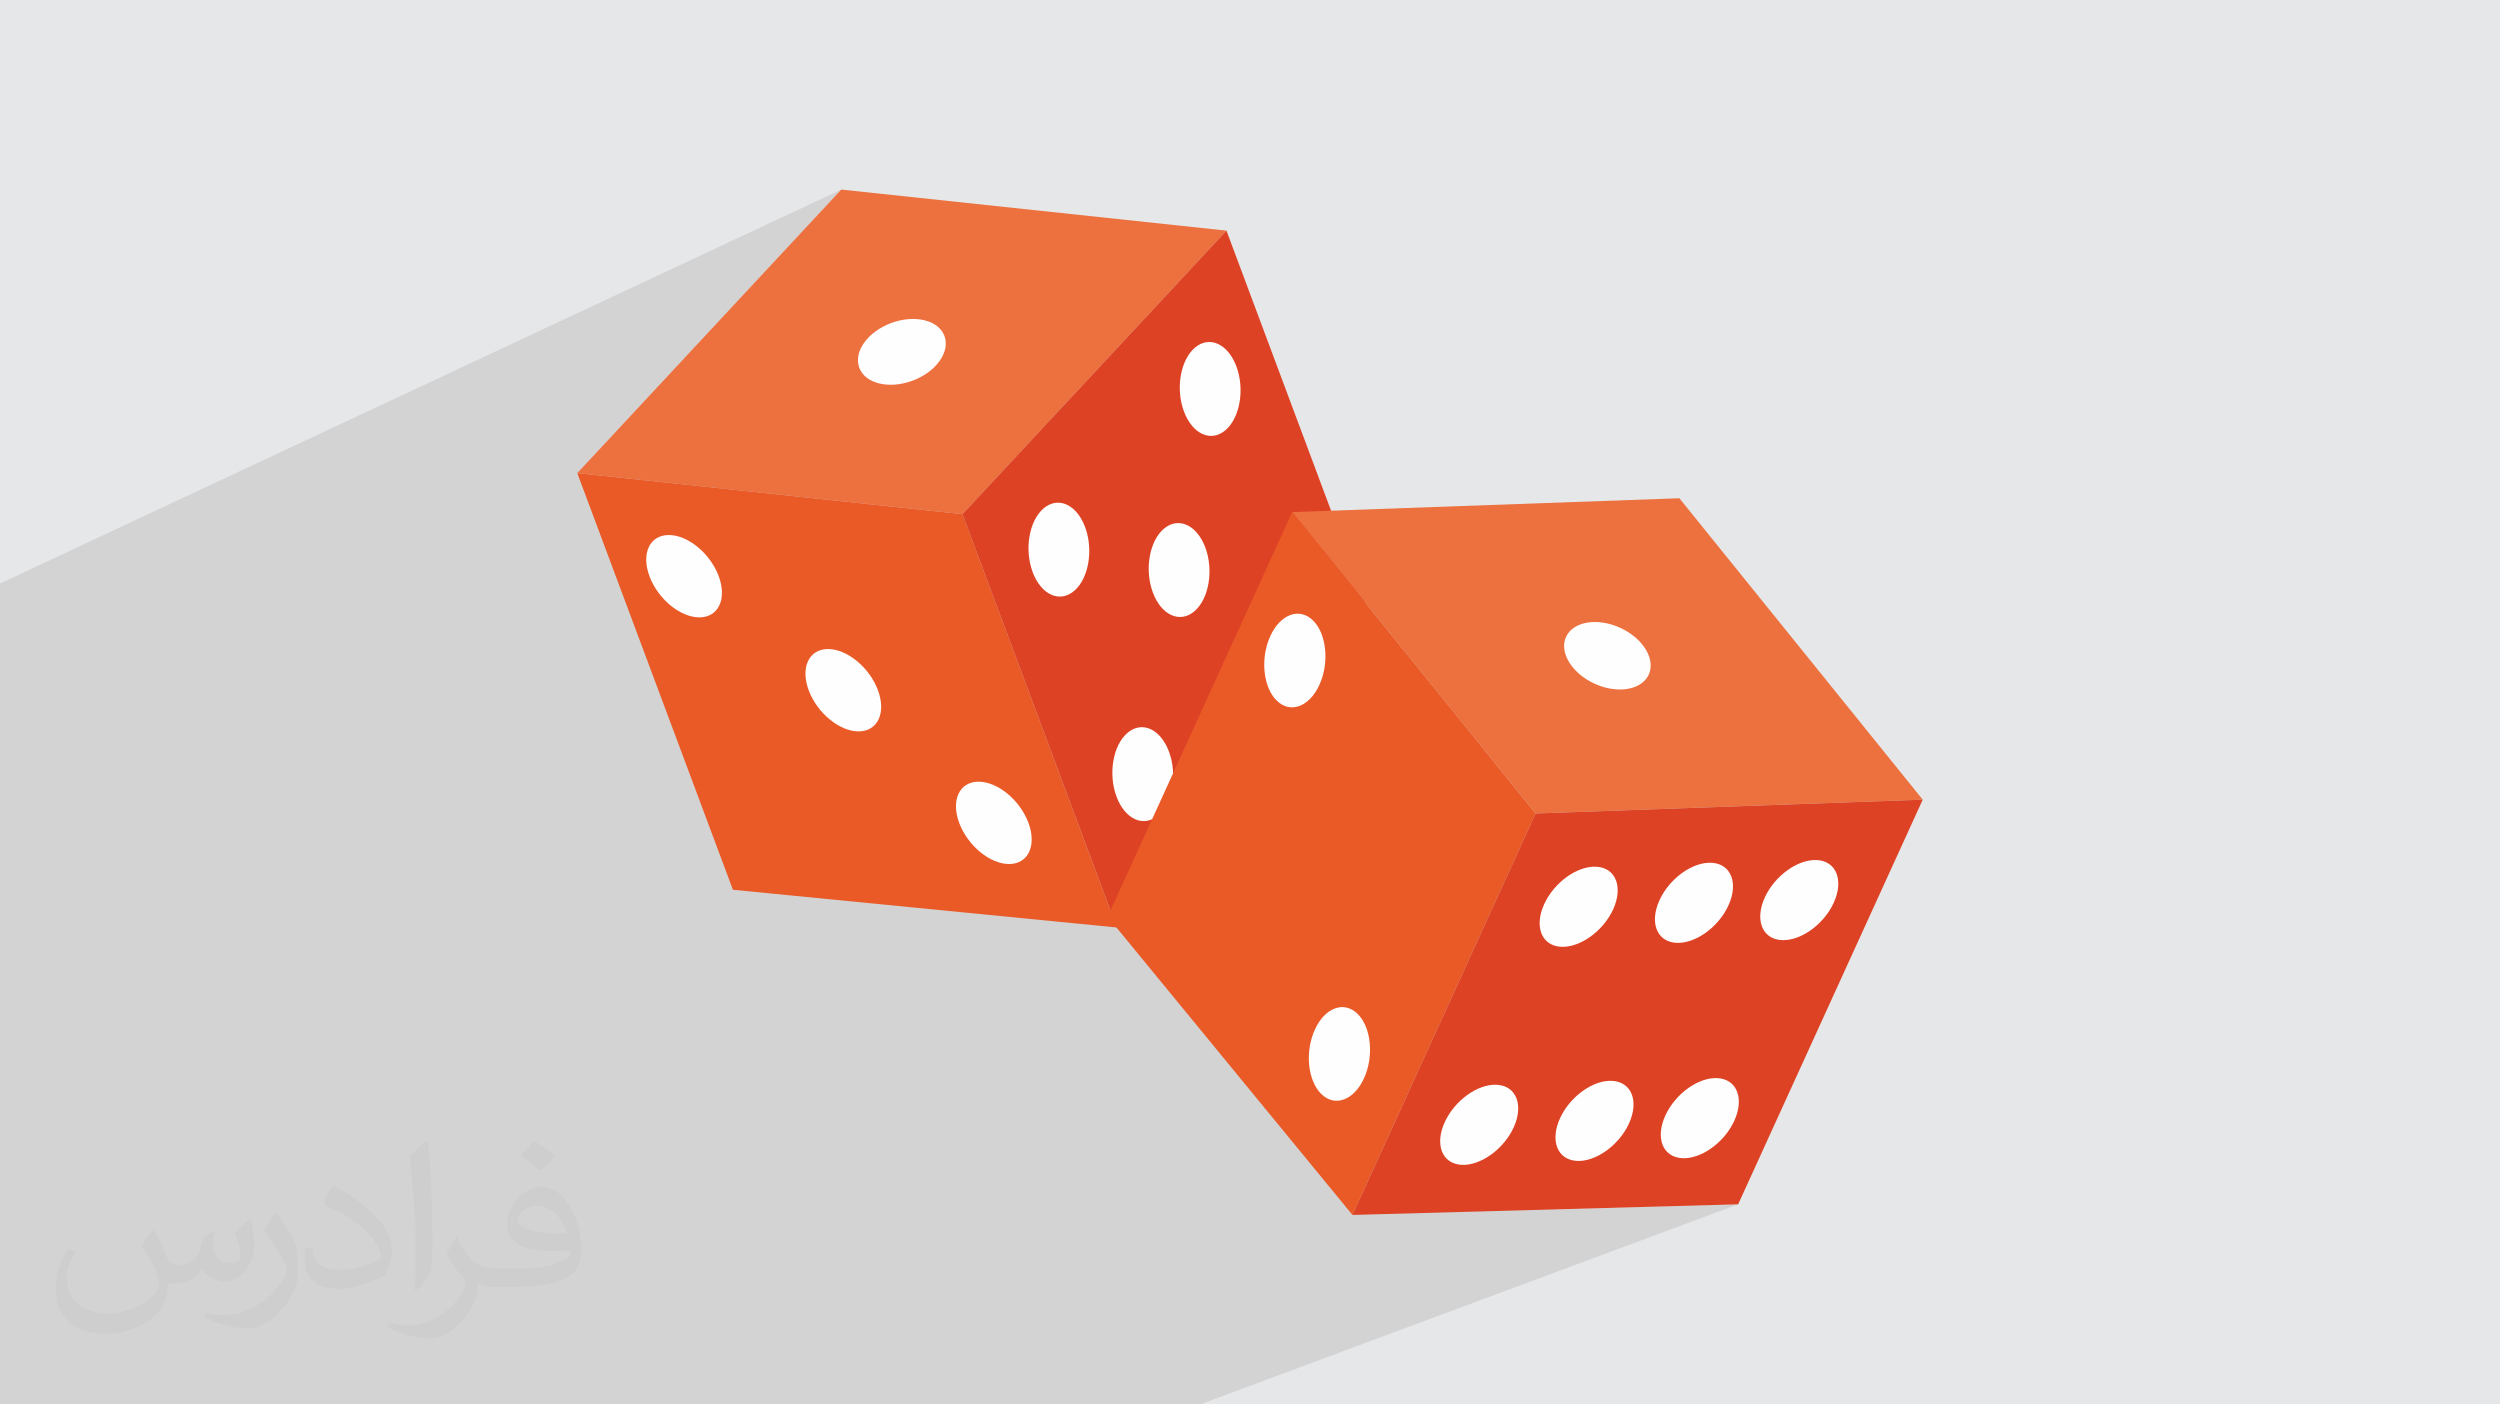 <?xml version="1.0" encoding="UTF-8"?>
<!DOCTYPE svg PUBLIC "-//W3C//DTD SVG 1.1//EN" "http://www.w3.org/Graphics/SVG/1.1/DTD/svg11.dtd">
<!-- Creator: CorelDRAW 2020 (64-Bit) -->
<svg xmlns="http://www.w3.org/2000/svg" xml:space="preserve" width="94.192mm" height="52.917mm" version="1.1" style="shape-rendering:geometricPrecision; text-rendering:geometricPrecision; image-rendering:optimizeQuality; fill-rule:evenodd; clip-rule:evenodd"
viewBox="0 0 9404.92 5283.66"
 xmlns:xlink="http://www.w3.org/1999/xlink"
 xmlns:xodm="http://www.corel.com/coreldraw/odm/2003">
 <defs>
  <style type="text/css">
   <![CDATA[
    .fil0 {fill:#E6E7E8}
    .fil6 {fill:#FEFEFE;fill-rule:nonzero}
    .fil3 {fill:#ED713E;fill-rule:nonzero}
    .fil4 {fill:#EA5A27;fill-rule:nonzero}
    .fil5 {fill:#DE4224;fill-rule:nonzero}
    .fil2 {fill:#373435;fill-opacity:0.031}
    .fil1 {fill:#2B2A29;fill-opacity:0.102}
   ]]>
  </style>
 </defs>
 <g id="Layer_x0020_1">
  <polygon class="fil0" points="-0,0 9404.92,0 9404.92,5283.66 -0,5283.66 "/>
  <polygon class="fil1" points="-0,5080.47 -0,4884.35 -0,4876.4 -0,4871.57 -0,4833.56 -0,4817.77 -0,4709.95 -0,4697.54 -0,4666.86 -0,4646.12 -0,4540.85 -0,4537.43 -0,4536.2 -0,4509.35 -0,4493.26 -0,4485.73 -0,4416.31 -0,4373.02 -0,4333.9 -0,4224.18 -0,4219.63 -0,4204.98 -0,4145.15 -0,4023.14 -0,4020.68 -0,4015.95 -0,3974.52 -0,3970.03 -0,3885.21 -0,3799.2 -0,3791.1 -0,3764.8 -0,3646.51 -0,3642.19 -0,3632.31 -0,3531.99 -0,3494.47 -0,3439.36 -0,3369.02 -0,3307.46 -0,3142.61 -0,3133.97 -0,2985.57 -0,2957.13 -0,2878.58 -0,2771.45 -0,2747.73 -0,2747.06 -0,2195.18 3164.74,713.12 2212.98,1735.42 3336.14,1221.99 3352.31,1215.31 3368.9,1209.75 3385.42,1205.46 3401.77,1202.39 3417.86,1200.53 3433.56,1199.86 3448.8,1200.36 3463.46,1201.99 3477.45,1204.74 3490.67,1208.57 3503,1213.46 3514.36,1219.4 3524.64,1226.35 3533.75,1234.3 3541.58,1243.21 3548.03,1253.06 3552.99,1263.84 3556.31,1275.23 3557.89,1286.89 3557.82,1298.75 3556.16,1310.72 3552.95,1322.71 3548.26,1334.64 3542.16,1346.43 3536.21,1355.64 4613.87,867.58 4004.34,1522.36 4515.82,1294.33 4526.7,1290.02 4537.7,1287.43 4548.75,1286.53 4559.79,1287.29 4570.7,1289.67 4581.44,1293.64 4591.91,1299.16 4602.04,1306.19 4611.75,1314.71 4620.95,1324.67 4629.59,1336.05 4637.56,1348.8 4644.8,1362.89 4651.22,1378.28 4656.62,1394.56 4660.87,1411.22 4663.99,1428.16 4665.99,1445.24 4666.89,1462.37 4666.72,1479.39 4665.51,1496.19 4663.25,1512.68 4659.99,1528.71 4655.73,1544.16 4650.5,1558.92 4644.32,1572.87 4637.21,1585.87 4629.18,1597.82 4620.28,1608.6 4610.49,1618.08 4600.11,1625.96 4589.44,1632.04 3995.37,1892.8 4001.6,1894.16 4012.34,1898.13 4022.81,1903.65 4032.93,1910.69 4042.64,1919.2 4051.86,1929.17 4060.48,1940.54 4068.46,1953.3 4075.7,1967.39 4082.12,1982.79 4087.52,1999.06 4091.78,2015.73 4094.89,2032.66 4096.89,2049.75 4097.8,2066.86 4097.63,2083.89 4096.41,2100.7 4095.5,2107.33 4398.96,1975.6 4409.83,1971.29 4420.84,1968.69 4431.9,1967.79 4442.92,1968.55 4453.85,1970.94 4464.58,1974.91 4475.05,1980.43 4485.18,1987.46 4494.89,1995.99 4504.09,2005.95 4512.72,2017.33 4520.7,2030.08 4527.93,2044.17 4534.36,2059.56 4536.63,2066.43 4861.28,1926.4 5389.03,2580.04 5944.81,2349.26 5957.46,2345.24 5970.91,2342.35 5985.06,2340.6 5999.81,2340 6015.03,2340.58 6030.66,2342.35 6046.57,2345.33 6062.66,2349.53 6078.84,2354.98 6094.99,2361.69 6110.65,2369.49 6125.37,2378.14 6139.1,2387.54 6151.78,2397.59 6163.36,2408.22 6173.78,2419.35 6182.99,2430.87 6190.95,2442.7 6197.58,2454.76 6202.84,2466.95 6206.67,2479.18 6209.03,2491.37 6209.85,2503.42 6209.08,2515.25 6206.67,2526.78 6202.57,2537.91 6196.86,2548.3 6189.74,2557.68 6181.3,2566.02 6171.66,2573.29 6160.91,2579.5 6149.16,2584.63 5580.68,2817.4 5776.79,3060.31 7233.22,3008.29 6511.11,3292.91 6512.93,3296.86 6516.42,3308.17 6518.61,3320.3 6519.46,3333.19 6518.92,3346.75 6518.91,3346.84 6767.29,3249.19 6781.52,3243.71 6795.76,3239.54 6809.88,3236.76 6823.81,3235.44 6837.43,3235.65 6850.35,3237.43 6862.19,3240.67 6872.93,3245.32 6882.55,3251.27 6891.01,3258.45 6898.27,3266.78 6904.31,3276.19 6909.1,3286.59 6912.59,3297.9 6914.78,3310.04 6915.63,3322.93 6915.09,3336.48 6913.15,3350.63 6909.77,3365.29 6904.93,3380.37 6898.58,3395.8 6890.89,3411.13 6882.11,3425.92 6872.35,3440.09 6861.67,3453.59 6850.21,3466.33 6838.05,3478.24 6825.3,3489.27 6812.05,3499.32 6798.41,3508.34 6784.47,3516.25 6770.33,3522.99 5306.49,4091.32 5249.78,4215.63 5563.16,4094.55 5577.4,4089.06 5591.62,4084.9 5605.75,4082.12 5619.68,4080.81 5633.3,4081.03 5646.22,4082.81 5658.06,4086.05 5668.82,4090.69 5678.43,4096.64 5686.89,4103.83 5694.15,4112.16 5700.19,4121.57 5704.97,4131.96 5708.48,4143.28 5710.66,4155.42 5711.5,4168.31 5710.97,4181.87 5709.87,4189.9 6011.17,4074.31 6025.4,4070.15 6039.53,4067.37 6053.46,4066.06 6067.07,4066.28 6080,4068.06 6091.84,4071.31 6102.58,4075.95 6112.2,4081.9 6120.65,4089.08 6127.92,4097.42 6133.95,4106.82 6138.75,4117.22 6142.25,4128.53 6144.44,4140.66 6145.28,4153.55 6144.87,4164.08 6407.34,4064.05 6421.57,4059.88 6435.7,4057.11 6449.62,4055.8 6463.25,4056.02 6476.17,4057.8 6488.01,4061.04 6498.75,4065.67 6508.37,4071.63 6516.82,4078.81 6524.08,4087.14 6530.12,4096.56 6534.92,4106.95 6538.41,4118.26 6540.6,4130.4 6541.45,4143.29 6540.91,4156.85 6538.97,4171 6535.59,4185.65 6530.74,4200.73 6524.39,4216.17 6516.7,4231.49 6507.93,4246.28 6498.16,4260.46 6487.49,4273.95 6476.03,4286.69 6463.87,4298.6 6451.11,4309.63 6437.87,4319.68 6424.22,4328.7 6410.29,4336.61 6396.15,4343.34 6381.92,4348.84 5848.08,4549.64 6538.84,4530.65 4513.8,5283.66 3896.68,5283.66 3697.08,5283.66 3544.05,5283.66 3346.59,5283.66 3239.77,5283.66 3216.25,5283.66 3206.93,5283.66 3166.39,5283.66 2971.15,5283.66 2891.67,5283.66 2858.7,5283.66 2518.74,5283.66 2485.57,5283.66 2235.41,5283.66 2107.16,5283.66 2053.21,5283.66 1985.79,5283.66 1895.41,5283.66 1715.04,5283.66 1624.79,5283.66 1592.4,5283.66 1531.04,5283.66 1460.52,5283.66 1385.52,5283.66 1352.75,5283.66 1288.87,5283.66 1257.13,5283.66 1256.21,5283.66 928.92,5283.66 895.99,5283.66 268.24,5283.66 -0,5283.66 -0,5201.3 -0,5150.93 -0,5102.55 "/>
  <path class="fil2" d="M578.49 4627.69c17.95,27.21 29.6,53.36 40.96,82.43 8.45,16.91 12.93,48.09 52.57,48.09 11.61,0 28.28,-3.42 43.06,-11.61 16.63,-8.73 29.32,-21.94 35.94,-42l15.85 -53.36 38.57 -19.02 2.64 2.64c-5.27,20.09 -6.59,39.36 -6.59,54.43 0,44.63 38.57,61.56 69.22,61.56 17.95,0 34.09,-8.73 34.09,-25.11 0,-21.13 -8.98,-57.06 -20.62,-89.29 17.95,-17.95 35.94,-35.94 56.53,-50.47l3.17 1.6c8.98,38.04 14,75.56 14,100.66 0,24.57 -10.83,51.79 -19.81,69.49 -18.49,34.87 -51.25,62.62 -90.87,62.62 -30.1,0 -63.65,-15.07 -86.66,-43.06l-1.32 0c-21.66,26.96 -55.22,51.25 -108.86,51.25l-16.63 0c-2.64,35.41 -10.29,60.49 -21.94,82.95 -31.95,62.34 -126.81,106.47 -216.1,106.47 -124.17,0 -186.51,-71.59 -186.51,-166.96 0,-58.91 19.27,-113.6 48.88,-152.42l24.29 10.04c-18.49,35.41 -30.91,68.68 -30.91,101.45 0,89.29 72.66,131.83 156.4,131.83 77.68,0 173.83,-49.41 191.28,-106.72 -6.59,-62.62 -30.1,-91.93 -66.04,-148.99 10.83,-19.02 24.83,-38.04 42.28,-58.38l3.17 0 0 0 0 0 -0.02 -0.09zm1432.13 -336.04c26.15,16.39 51.79,35.66 76.87,57.85 -14,19.81 -31.45,37.79 -53.11,53.64 -25.11,-20.34 -50.19,-37.79 -75.84,-56.27 17.42,-19.55 34.62,-38.29 52.04,-55.22l0 0 0 0 0 0 0 0 0 0 0.03 0zm13.47 244.11c-42.28,0 -76.87,27.75 -76.87,48.34 0,44.13 84.53,57.85 185.72,57.31 -12.68,-51.79 -57.06,-105.68 -108.86,-105.68l0.01 0.03zm-94.86 236.19c54.96,0 103.04,-1.6 139.74,-10.83 40.96,-10.29 75.56,-30.91 75.56,-45.17 0,-3.7 0,-8.19 -1.32,-11.89 -22.98,2.11 -49.41,2.11 -72.38,2.11 -74.49,0 -131.55,-16.91 -154.02,-58.66 -5.55,-11.61 -9.51,-24.57 -9.51,-39.36 0,-40.43 17.42,-79.79 48.09,-107 25.61,-22.45 53.89,-36.44 82.67,-36.44 52.04,0 93.51,41.75 122.57,107.54 15.85,35.94 26.68,77.4 26.68,129.72 0,34.87 -9.51,64.19 -31.17,85.85 -40.43,39.11 -114.92,53.89 -229.04,53.89l-51.79 0 0 0 -13.47 0c-28.28,0 -48.62,-5.02 -64.72,-17.42l-2.64 0c0.79,6.59 1.32,12.93 1.32,19.02 0,25.61 -8.45,58.38 -25.61,84.53 -50.72,75.3 -105.68,108.04 -153.24,108.04 -48.09,0 -107,-18.49 -160.11,-42.54l9.51 -18.49c17.17,7.13 40.96,11.89 73.7,11.89 85.85,0 198.66,-82.43 212.66,-163 -3.17,-6.59 -8.98,-15.32 -17.17,-24.57 -25.11,-29.85 -40.96,-54.68 -55.75,-80.83 12.68,-25.11 24.29,-45.17 35.13,-63.4l4.49 -0.53c36.72,74.77 69.99,117.55 144.23,117.55l11.61 0 0 0 53.89 0 0 0 0 0 0 0 0 0 0 0 0.09 0.01zm-371.98 79c6.34,-34.34 6.87,-72.91 6.87,-108.86l0 -53.36c0,-99.6 -12.68,-244.36 -22.98,-338.68 17.95,-19.27 43.06,-42 62.87,-57.31l5.81 1.6c13.47,118.62 16.63,256 16.63,383.06 0,33.3 -1.32,65.79 -4.49,89.55 -1.85,30.1 -19.27,52.83 -56.53,87.7l-8.19 -3.7zm-382.8 -157.19c1.85,46.77 24.83,83.49 105.15,83.49 49.93,0 92.19,-12.93 138.96,-35.13 8.45,-3.7 12.93,-8.73 12.93,-12.93 0,-29.32 -22.45,-68.15 -60.23,-103.55 -36.72,-33.3 -85.34,-62.62 -130.76,-82.18 -15.6,-6.59 -20.62,-13.47 -20.62,-20.09 0,-13.47 17.95,-41.75 32.77,-62.09l5.02 -0.53c52.04,27.21 110.17,67.64 153.24,112.53 39.11,41.47 63.4,83.49 63.4,129.19 0,33.81 -10.29,65.51 -26.96,95.11 -57.06,28.79 -117.83,50.72 -178.06,50.72 -73.17,0 -123.1,-34.34 -123.1,-114.92 0,-8.73 0,-22.19 3.17,-39.64l25.11 0 0 0 0 0 0 0 0 0 0 0 -0.02 0zm-132.37 -132.9l45.45 73.45c16.63,27.21 32.23,56.81 32.23,103.55l0 59.7c0,48.34 -30.91,100.13 -80.83,151.38 -39.11,34.62 -73.7,49.41 -105.68,49.41 -47.55,0 -101.98,-14.79 -164.85,-41.75l7.13 -18.49c19.81,5.27 42.79,9.77 71.06,9.77 90.36,-0.53 182.8,-66.57 225.08,-147.15 5.02,-9.26 6.87,-17.95 6.87,-24.04 0,-9.26 -5.02,-19.55 -8.98,-28.79 -22.98,-43.31 -48.62,-82.95 -76.87,-119.68 14.79,-23.25 29.6,-45.7 45.7,-67.9l3.7 0.53 0 0 0 0 0 0 0 0 0 0 -0.02 0.01z"/>
  <g id="_1958805942320">
   <polygon class="fil3" points="4613.87,867.58 3620.86,1934.28 2171.7,1779.77 3164.74,713.12 "/>
   <polygon class="fil4" points="4201.66,3489.22 2757.19,3347.26 2171.7,1779.77 3620.86,1934.28 "/>
   <polygon class="fil5" points="4201.66,3489.22 5199.36,2435.07 4613.87,867.58 3620.86,1934.28 "/>
   <path class="fil6" d="M3302.62 2596.05c31.94,85.52 -0.4,155.12 -72.24,155.42 -71.86,0.31 -156.01,-68.84 -187.96,-154.37 -31.95,-85.54 0.38,-155.13 72.24,-155.42 71.87,-0.24 156,68.84 187.96,154.37z"/>
   <path class="fil6" d="M4337.17 2229.32c31.95,85.54 102,116.88 156.44,70.01 54.47,-46.88 72.68,-154.25 40.74,-239.78 -31.95,-85.53 -101.98,-116.88 -156.44,-70 -54.43,46.93 -72.68,154.26 -40.74,239.77z"/>
   <path class="fil6" d="M3884.94 2152.56c31.95,85.52 101.99,116.88 156.45,70.01 54.45,-46.88 72.67,-154.26 40.73,-239.79 -31.95,-85.54 -102,-116.88 -156.44,-70.01 -54.47,46.88 -72.68,154.26 -40.74,239.79z"/>
   <path class="fil6" d="M4200.42 2997.18c31.95,85.53 101.99,116.89 156.44,70.01 54.46,-46.88 72.68,-154.26 40.73,-239.8 -31.94,-85.52 -101.99,-116.87 -156.44,-70 -54.46,46.88 -72.67,154.26 -40.73,239.79z"/>
   <path class="fil6" d="M4454.05 1548.07c31.94,85.53 101.98,116.88 156.44,70.01 54.45,-46.88 72.68,-154.26 40.73,-239.8 -31.94,-85.52 -101.99,-116.86 -156.44,-69.99 -54.4,46.84 -72.7,154.19 -40.73,239.78z"/>
   <path class="fil6" d="M4769.52 2392.69c31.95,85.53 101.99,116.88 156.44,70.01 54.46,-46.88 72.69,-154.25 40.74,-239.79 -31.94,-85.53 -102,-116.87 -156.44,-70 -54.47,46.88 -72.68,154.26 -40.74,239.78z"/>
   <path class="fil6" d="M2703.64 2167.12c31.94,85.53 -0.39,155.12 -72.24,155.42 -71.85,0.3 -156.01,-68.85 -187.96,-154.38 -31.95,-85.53 0.39,-155.13 72.24,-155.42 71.86,-0.31 156,68.84 187.96,154.38z"/>
   <path class="fil6" d="M3868.83 3095.02c31.95,85.53 -0.39,155.13 -72.24,155.42 -71.85,0.31 -156,-68.84 -187.96,-154.37 -31.94,-85.53 0.39,-155.13 72.24,-155.42 71.87,-0.24 156.01,68.84 187.96,154.37z"/>
   <path class="fil6" d="M3352.31 1215.31c88.48,-33.05 178.32,-11.32 200.68,48.53 22.36,59.85 -31.25,135.15 -119.73,168.2 -88.48,33.05 -178.32,11.32 -200.68,-48.53 -22.36,-59.84 31.25,-135.15 119.73,-168.2z"/>
   <polygon class="fil3" points="7233.22,3008.29 5776.79,3060.31 4861.28,1926.4 6317.72,1874.38 "/>
   <polygon class="fil4" points="5087.89,4570.54 4166.9,3448.77 4861.28,1926.4 5776.79,3060.31 "/>
   <polygon class="fil5" points="5087.89,4570.54 6538.84,4530.65 7233.22,3008.29 5776.79,3060.31 "/>
   <path class="fil6" d="M5809.13 3401.46c-37.9,83.08 -10.53,154.77 61.16,160.16 71.65,5.32 160.49,-57.66 198.38,-140.73 37.9,-83.09 10.53,-154.77 -61.15,-160.15 -71.69,-5.4 -160.5,57.64 -198.39,140.72z"/>
   <path class="fil6" d="M5434.92 4221.76c-37.9,83.09 -10.54,154.76 61.15,160.16 71.66,5.33 160.5,-57.65 198.39,-140.73 37.89,-83.09 10.53,-154.78 -61.16,-160.16 -71.68,-5.39 -160.49,57.65 -198.38,140.73z"/>
   <path class="fil6" d="M6242.87 3386.65c-37.9,83.07 -10.53,154.76 61.16,160.14 71.68,5.39 160.5,-57.64 198.38,-140.73 37.9,-83.07 10.53,-154.76 -61.15,-160.15 -71.67,-5.39 -160.49,57.64 -198.39,140.74z"/>
   <path class="fil6" d="M5868.69 4207.01c-37.89,83.08 -10.53,154.77 61.16,160.15 71.66,5.33 160.5,-57.64 198.4,-140.73 37.88,-83.09 10.51,-154.76 -61.17,-160.15 -71.67,-5.39 -160.49,57.64 -198.39,140.73z"/>
   <path class="fil6" d="M6639.05 3376.38c-37.91,83.07 -10.54,154.76 61.15,160.15 71.65,5.33 160.5,-57.64 198.38,-140.73 37.9,-83.08 10.53,-154.76 -61.15,-160.15 -71.66,-5.33 -160.5,57.64 -198.38,140.73z"/>
   <path class="fil6" d="M6264.86 4196.75c-37.89,83.07 -10.53,154.76 61.16,160.15 71.66,5.32 160.5,-57.65 198.38,-140.73 37.9,-83.09 10.53,-154.77 -61.15,-160.15 -71.68,-5.39 -160.5,57.64 -198.39,140.73z"/>
   <path class="fil6" d="M4963.56 2576.44c-37.89,83.08 -109.97,109.4 -161.03,58.81 -51,-50.62 -61.68,-159 -23.79,-242.06 37.9,-83.09 109.96,-109.41 161.04,-58.82 51.06,50.6 61.68,159 23.78,242.07z"/>
   <path class="fil6" d="M5131.34 4056.48c-37.88,83.08 -109.95,109.41 -161.03,58.81 -50.99,-50.62 -61.69,-158.99 -23.78,-242.06 37.89,-83.08 109.96,-109.4 161.03,-58.81 51.06,50.59 61.68,158.98 23.78,242.06z"/>
   <path class="fil6" d="M6094.99 2361.69c85.92,39.2 134.09,118.09 107.58,176.21 -26.51,58.12 -117.66,73.47 -203.58,34.27 -85.93,-39.18 -134.1,-118.08 -107.59,-176.19 26.51,-58.12 117.66,-73.47 203.59,-34.29z"/>
  </g>
 </g>
</svg>
